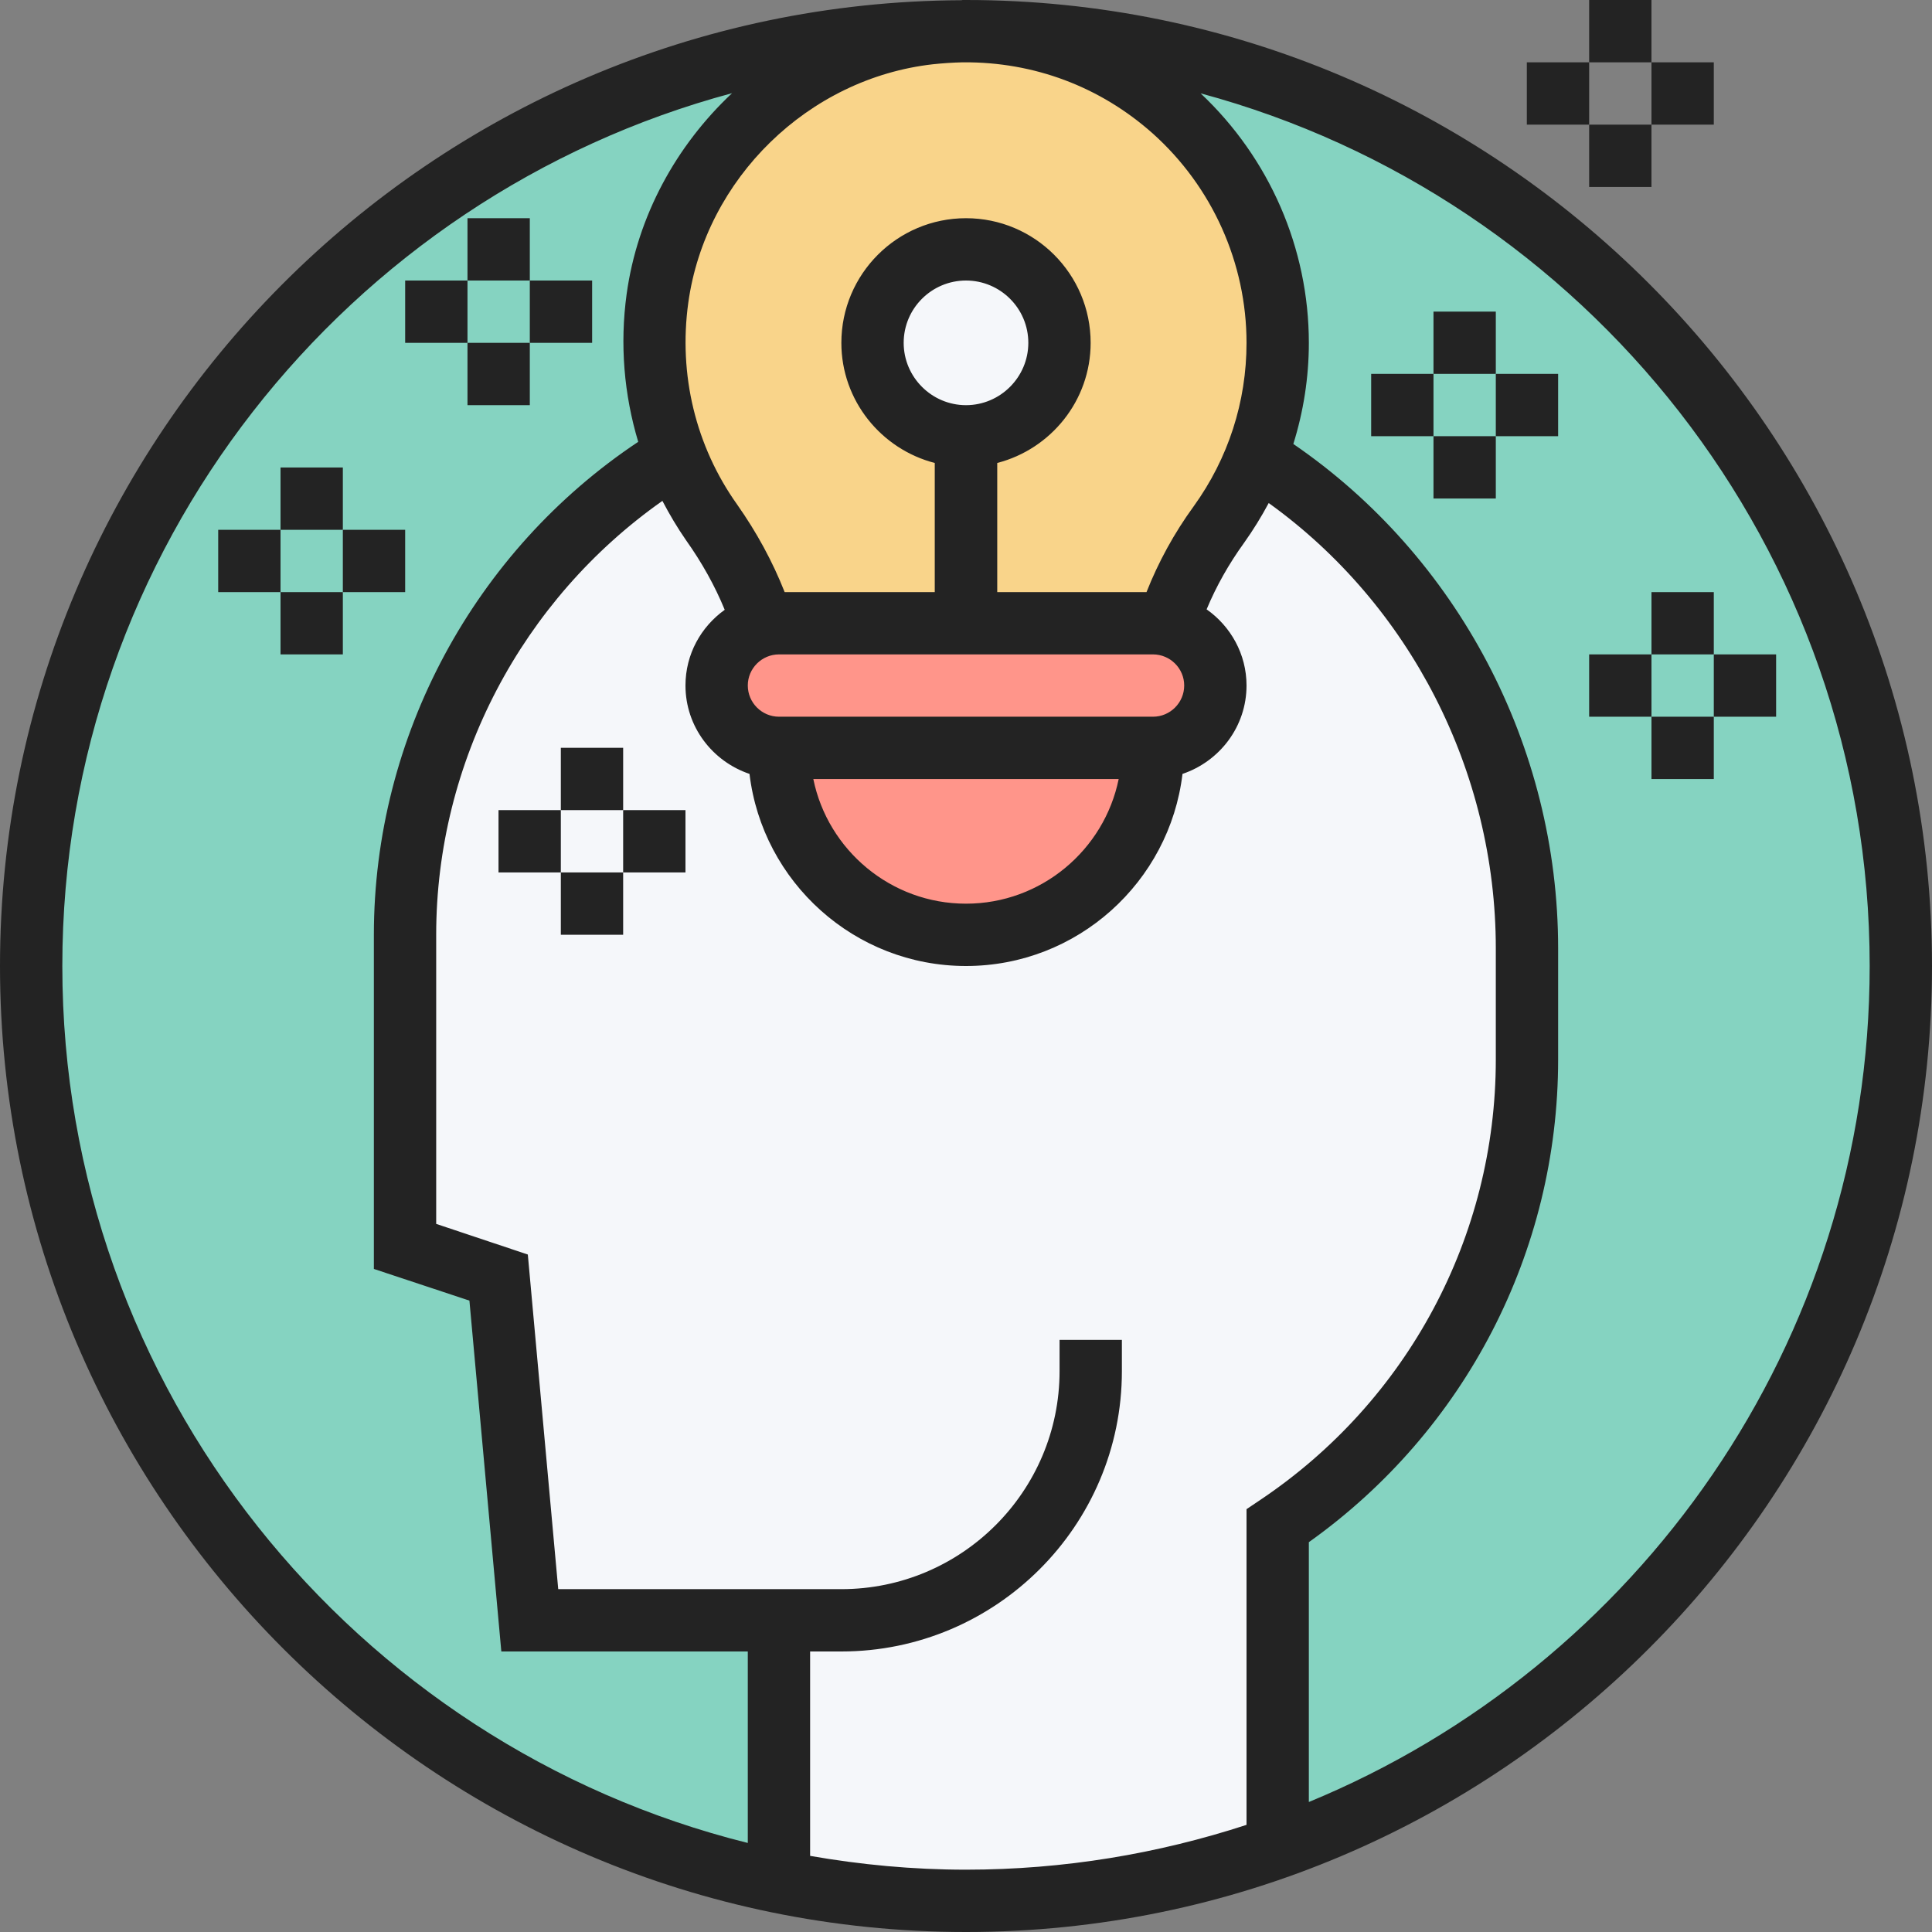 <?xml version="1.0" encoding="UTF-8"?>
<svg xmlns="http://www.w3.org/2000/svg" xmlns:xlink="http://www.w3.org/1999/xlink" width="35pt" height="35pt" viewBox="0 0 35 35" version="1.1">
<rect x="0" y="0" width="35" height="35" fill="#808080" stroke="none"/>
<g id="surface1">
<path style=" stroke:none;fill-rule:nonzero;fill:rgb(52.157%,82.745%,75.686%);fill-opacity:1;" d="M 34.434 17.5 C 34.434 26.852 26.852 34.434 17.5 34.434 C 8.148 34.434 0.566 26.852 0.566 17.5 C 0.566 8.148 8.148 0.566 17.5 0.566 C 26.852 0.566 34.434 8.148 34.434 17.5 Z M 34.434 17.5 "/>
<path style=" stroke:none;fill-rule:nonzero;fill:rgb(96.078%,96.863%,98.039%);fill-opacity:1;" d="M 14.113 13.547 C 14.113 14.484 14.492 15.332 15.105 15.941 C 15.715 16.559 16.562 16.934 17.5 16.934 C 19.367 16.934 20.887 15.418 20.887 13.547 C 21.199 13.547 21.48 13.426 21.684 13.215 C 21.891 13.012 22.016 12.73 22.016 12.418 C 22.016 11.891 21.648 11.441 21.152 11.324 C 21.359 10.676 21.676 10.059 22.078 9.5 C 22.348 9.121 22.582 8.715 22.75 8.277 C 25.707 10.117 27.66 13.465 27.66 17.18 L 27.66 19.195 C 27.66 22.715 25.867 25.82 23.145 27.641 L 23.145 33.305 L 23.195 33.449 L 23.195 33.453 C 21.418 34.09 19.5 34.434 17.5 34.434 C 16.039 34.434 14.621 34.25 13.273 33.898 L 14.113 33.871 L 14.113 29.355 L 9.598 29.355 L 9.031 23.145 L 7.34 22.582 L 7.34 16.934 C 7.34 13.25 9.305 10.027 12.238 8.246 C 12.402 8.684 12.621 9.09 12.887 9.461 C 13.301 10.035 13.621 10.668 13.832 11.328 C 13.633 11.375 13.457 11.48 13.316 11.625 C 13.109 11.828 12.984 12.109 12.984 12.418 C 12.984 13.039 13.492 13.547 14.113 13.547 Z M 14.113 13.547 "/>
<path style=" stroke:none;fill-rule:nonzero;fill:rgb(100%,58.431%,54.118%);fill-opacity:1;" d="M 14.113 13.547 L 20.887 13.547 C 20.887 15.418 19.367 16.934 17.5 16.934 C 16.562 16.934 15.715 16.559 15.105 15.941 C 14.492 15.332 14.113 14.484 14.113 13.547 Z M 14.113 13.547 "/>
<path style=" stroke:none;fill-rule:nonzero;fill:rgb(100%,58.431%,54.118%);fill-opacity:1;" d="M 21.152 11.324 C 21.648 11.441 22.016 11.891 22.016 12.418 C 22.016 12.73 21.891 13.012 21.684 13.215 C 21.48 13.426 21.199 13.547 20.887 13.547 L 14.113 13.547 C 13.492 13.547 12.984 13.039 12.984 12.418 C 12.984 12.109 13.109 11.828 13.316 11.625 C 13.457 11.48 13.633 11.375 13.832 11.328 C 13.922 11.301 14.016 11.289 14.113 11.289 L 20.887 11.289 C 20.977 11.289 21.066 11.301 21.152 11.324 Z M 21.152 11.324 "/>
<path style=" stroke:none;fill-rule:nonzero;fill:rgb(97.647%,83.137%,54.118%);fill-opacity:1;" d="M 22.75 8.277 C 22.582 8.715 22.348 9.121 22.078 9.5 C 21.676 10.059 21.359 10.676 21.152 11.324 C 21.066 11.301 20.977 11.289 20.887 11.289 L 14.113 11.289 C 14.016 11.289 13.922 11.301 13.832 11.328 C 13.621 10.668 13.301 10.035 12.887 9.461 C 12.621 9.09 12.402 8.684 12.238 8.246 C 11.898 7.383 11.77 6.418 11.91 5.406 C 12.254 2.895 14.32 0.887 16.84 0.605 C 16.953 0.586 17.066 0.582 17.172 0.574 C 17.281 0.566 17.395 0.566 17.5 0.566 C 17.613 0.566 17.727 0.566 17.832 0.574 C 20.797 0.746 23.145 3.207 23.145 6.211 C 23.145 6.938 23.004 7.637 22.75 8.277 Z M 22.75 8.277 "/>
<path style=" stroke:none;fill-rule:nonzero;fill:rgb(96.078%,96.863%,98.039%);fill-opacity:1;" d="M 19.195 6.211 C 19.195 7.145 18.434 7.902 17.5 7.902 C 16.566 7.902 15.805 7.145 15.805 6.211 C 15.805 5.273 16.566 4.516 17.5 4.516 C 18.434 4.516 19.195 5.273 19.195 6.211 Z M 19.195 6.211 "/>
<path style=" stroke:none;fill-rule:nonzero;fill:rgb(13.725%,13.725%,13.725%);fill-opacity:1;" d="M 17.5 0 C 17.484 0 17.469 0 17.453 0 C 17.441 0 17.43 0 17.418 0.004 C 7.805 0.047 0 7.879 0 17.5 C 0 27.148 7.852 35 17.5 35 C 27.148 35 35 27.148 35 17.5 C 35 7.852 27.148 0 17.5 0 Z M 21.625 9.172 C 21.27 9.66 20.984 10.184 20.77 10.727 L 18.066 10.727 L 18.066 8.387 C 19.035 8.137 19.758 7.258 19.758 6.211 C 19.758 4.965 18.746 3.953 17.5 3.953 C 16.254 3.953 15.242 4.965 15.242 6.211 C 15.242 7.258 15.965 8.137 16.934 8.387 L 16.934 10.727 L 14.215 10.727 C 13.996 10.172 13.707 9.641 13.352 9.137 C 12.602 8.082 12.289 6.785 12.469 5.484 C 12.781 3.234 14.645 1.418 16.902 1.164 C 17.082 1.145 17.262 1.133 17.438 1.129 C 17.445 1.129 17.453 1.129 17.457 1.129 C 18.727 1.121 19.926 1.566 20.883 2.418 C 21.961 3.383 22.582 4.766 22.582 6.211 C 22.582 7.281 22.25 8.305 21.625 9.172 Z M 20.887 12.984 L 14.113 12.984 C 13.801 12.984 13.547 12.73 13.547 12.418 C 13.547 12.109 13.801 11.855 14.113 11.855 L 20.887 11.855 C 21.199 11.855 21.453 12.109 21.453 12.418 C 21.453 12.73 21.199 12.984 20.887 12.984 Z M 20.266 14.113 C 20.004 15.398 18.863 16.371 17.5 16.371 C 16.137 16.371 14.996 15.398 14.734 14.113 Z M 17.5 7.34 C 16.879 7.34 16.371 6.832 16.371 6.211 C 16.371 5.586 16.879 5.082 17.5 5.082 C 18.121 5.082 18.629 5.586 18.629 6.211 C 18.629 6.832 18.121 7.34 17.5 7.34 Z M 1.129 17.5 C 1.129 9.938 6.285 3.559 13.262 1.688 C 12.25 2.637 11.547 3.914 11.352 5.328 C 11.227 6.242 11.305 7.148 11.562 8.004 C 8.594 9.98 6.773 13.344 6.773 16.934 L 6.773 22.988 L 8.504 23.562 L 9.082 29.918 L 13.547 29.918 L 13.547 33.387 C 6.426 31.613 1.129 25.164 1.129 17.5 Z M 14.676 33.621 L 14.676 29.918 L 15.242 29.918 C 18.043 29.918 20.324 27.641 20.324 24.84 L 20.324 24.273 L 19.195 24.273 L 19.195 24.84 C 19.195 27.016 17.422 28.789 15.242 28.789 L 10.113 28.789 L 9.562 22.727 L 7.902 22.172 L 7.902 16.934 C 7.902 13.801 9.457 10.863 12 9.074 C 12.129 9.32 12.27 9.559 12.43 9.789 C 12.715 10.191 12.949 10.609 13.129 11.047 C 12.699 11.355 12.418 11.852 12.418 12.418 C 12.418 13.164 12.906 13.793 13.578 14.02 C 13.812 15.977 15.48 17.5 17.5 17.5 C 19.52 17.5 21.188 15.977 21.422 14.02 C 22.094 13.793 22.582 13.164 22.582 12.418 C 22.582 11.848 22.293 11.344 21.859 11.039 C 22.035 10.617 22.262 10.215 22.539 9.832 C 22.703 9.602 22.852 9.359 22.984 9.113 C 25.539 10.949 27.098 13.969 27.098 17.18 L 27.098 19.195 C 27.098 22.402 25.5 25.383 22.832 27.172 L 22.582 27.34 L 22.582 33.059 C 20.98 33.582 19.273 33.871 17.5 33.871 C 16.535 33.871 15.594 33.781 14.676 33.621 Z M 23.711 32.645 L 23.711 27.938 C 26.543 25.922 28.227 22.676 28.227 19.195 L 28.227 17.18 C 28.227 13.516 26.402 10.078 23.43 8.043 C 23.613 7.457 23.711 6.84 23.711 6.211 C 23.711 4.496 22.996 2.863 21.75 1.691 C 28.723 3.57 33.871 9.941 33.871 17.5 C 33.871 24.328 29.664 30.191 23.711 32.645 Z M 23.711 32.645 "/>
<path style=" stroke:none;fill-rule:nonzero;fill:rgb(13.725%,13.725%,13.725%);fill-opacity:1;" d="M 28.789 0 L 29.918 0 L 29.918 1.129 L 28.789 1.129 Z M 28.789 0 "/>
<path style=" stroke:none;fill-rule:nonzero;fill:rgb(13.725%,13.725%,13.725%);fill-opacity:1;" d="M 28.789 2.258 L 29.918 2.258 L 29.918 3.387 L 28.789 3.387 Z M 28.789 2.258 "/>
<path style=" stroke:none;fill-rule:nonzero;fill:rgb(13.725%,13.725%,13.725%);fill-opacity:1;" d="M 29.918 1.129 L 31.047 1.129 L 31.047 2.258 L 29.918 2.258 Z M 29.918 1.129 "/>
<path style=" stroke:none;fill-rule:nonzero;fill:rgb(13.725%,13.725%,13.725%);fill-opacity:1;" d="M 27.66 1.129 L 28.789 1.129 L 28.789 2.258 L 27.66 2.258 Z M 27.66 1.129 "/>
<path style=" stroke:none;fill-rule:nonzero;fill:rgb(13.725%,13.725%,13.725%);fill-opacity:1;" d="M 25.969 5.645 L 27.098 5.645 L 27.098 6.773 L 25.969 6.773 Z M 25.969 5.645 "/>
<path style=" stroke:none;fill-rule:nonzero;fill:rgb(13.725%,13.725%,13.725%);fill-opacity:1;" d="M 25.969 7.902 L 27.098 7.902 L 27.098 9.031 L 25.969 9.031 Z M 25.969 7.902 "/>
<path style=" stroke:none;fill-rule:nonzero;fill:rgb(13.725%,13.725%,13.725%);fill-opacity:1;" d="M 27.098 6.773 L 28.227 6.773 L 28.227 7.902 L 27.098 7.902 Z M 27.098 6.773 "/>
<path style=" stroke:none;fill-rule:nonzero;fill:rgb(13.725%,13.725%,13.725%);fill-opacity:1;" d="M 24.84 6.773 L 25.969 6.773 L 25.969 7.902 L 24.84 7.902 Z M 24.84 6.773 "/>
<path style=" stroke:none;fill-rule:nonzero;fill:rgb(13.725%,13.725%,13.725%);fill-opacity:1;" d="M 8.469 3.953 L 9.598 3.953 L 9.598 5.082 L 8.469 5.082 Z M 8.469 3.953 "/>
<path style=" stroke:none;fill-rule:nonzero;fill:rgb(13.725%,13.725%,13.725%);fill-opacity:1;" d="M 8.469 6.211 L 9.598 6.211 L 9.598 7.34 L 8.469 7.34 Z M 8.469 6.211 "/>
<path style=" stroke:none;fill-rule:nonzero;fill:rgb(13.725%,13.725%,13.725%);fill-opacity:1;" d="M 9.598 5.082 L 10.727 5.082 L 10.727 6.211 L 9.598 6.211 Z M 9.598 5.082 "/>
<path style=" stroke:none;fill-rule:nonzero;fill:rgb(13.725%,13.725%,13.725%);fill-opacity:1;" d="M 7.34 5.082 L 8.469 5.082 L 8.469 6.211 L 7.34 6.211 Z M 7.34 5.082 "/>
<path style=" stroke:none;fill-rule:nonzero;fill:rgb(13.725%,13.725%,13.725%);fill-opacity:1;" d="M 10.16 13.547 L 11.289 13.547 L 11.289 14.676 L 10.16 14.676 Z M 10.16 13.547 "/>
<path style=" stroke:none;fill-rule:nonzero;fill:rgb(13.725%,13.725%,13.725%);fill-opacity:1;" d="M 10.16 15.805 L 11.289 15.805 L 11.289 16.934 L 10.16 16.934 Z M 10.16 15.805 "/>
<path style=" stroke:none;fill-rule:nonzero;fill:rgb(13.725%,13.725%,13.725%);fill-opacity:1;" d="M 11.289 14.676 L 12.418 14.676 L 12.418 15.805 L 11.289 15.805 Z M 11.289 14.676 "/>
<path style=" stroke:none;fill-rule:nonzero;fill:rgb(13.725%,13.725%,13.725%);fill-opacity:1;" d="M 9.031 14.676 L 10.16 14.676 L 10.16 15.805 L 9.031 15.805 Z M 9.031 14.676 "/>
<path style=" stroke:none;fill-rule:nonzero;fill:rgb(13.725%,13.725%,13.725%);fill-opacity:1;" d="M 29.918 10.727 L 31.047 10.727 L 31.047 11.855 L 29.918 11.855 Z M 29.918 10.727 "/>
<path style=" stroke:none;fill-rule:nonzero;fill:rgb(13.725%,13.725%,13.725%);fill-opacity:1;" d="M 29.918 12.984 L 31.047 12.984 L 31.047 14.113 L 29.918 14.113 Z M 29.918 12.984 "/>
<path style=" stroke:none;fill-rule:nonzero;fill:rgb(13.725%,13.725%,13.725%);fill-opacity:1;" d="M 31.047 11.855 L 32.176 11.855 L 32.176 12.984 L 31.047 12.984 Z M 31.047 11.855 "/>
<path style=" stroke:none;fill-rule:nonzero;fill:rgb(13.725%,13.725%,13.725%);fill-opacity:1;" d="M 28.789 11.855 L 29.918 11.855 L 29.918 12.984 L 28.789 12.984 Z M 28.789 11.855 "/>
<path style=" stroke:none;fill-rule:nonzero;fill:rgb(13.725%,13.725%,13.725%);fill-opacity:1;" d="M 5.082 8.469 L 6.211 8.469 L 6.211 9.598 L 5.082 9.598 Z M 5.082 8.469 "/>
<path style=" stroke:none;fill-rule:nonzero;fill:rgb(13.725%,13.725%,13.725%);fill-opacity:1;" d="M 5.082 10.727 L 6.211 10.727 L 6.211 11.855 L 5.082 11.855 Z M 5.082 10.727 "/>
<path style=" stroke:none;fill-rule:nonzero;fill:rgb(13.725%,13.725%,13.725%);fill-opacity:1;" d="M 6.211 9.598 L 7.34 9.598 L 7.34 10.727 L 6.211 10.727 Z M 6.211 9.598 "/>
<path style=" stroke:none;fill-rule:nonzero;fill:rgb(13.725%,13.725%,13.725%);fill-opacity:1;" d="M 3.953 9.598 L 5.082 9.598 L 5.082 10.727 L 3.953 10.727 Z M 3.953 9.598 "/>
</g>
</svg>
